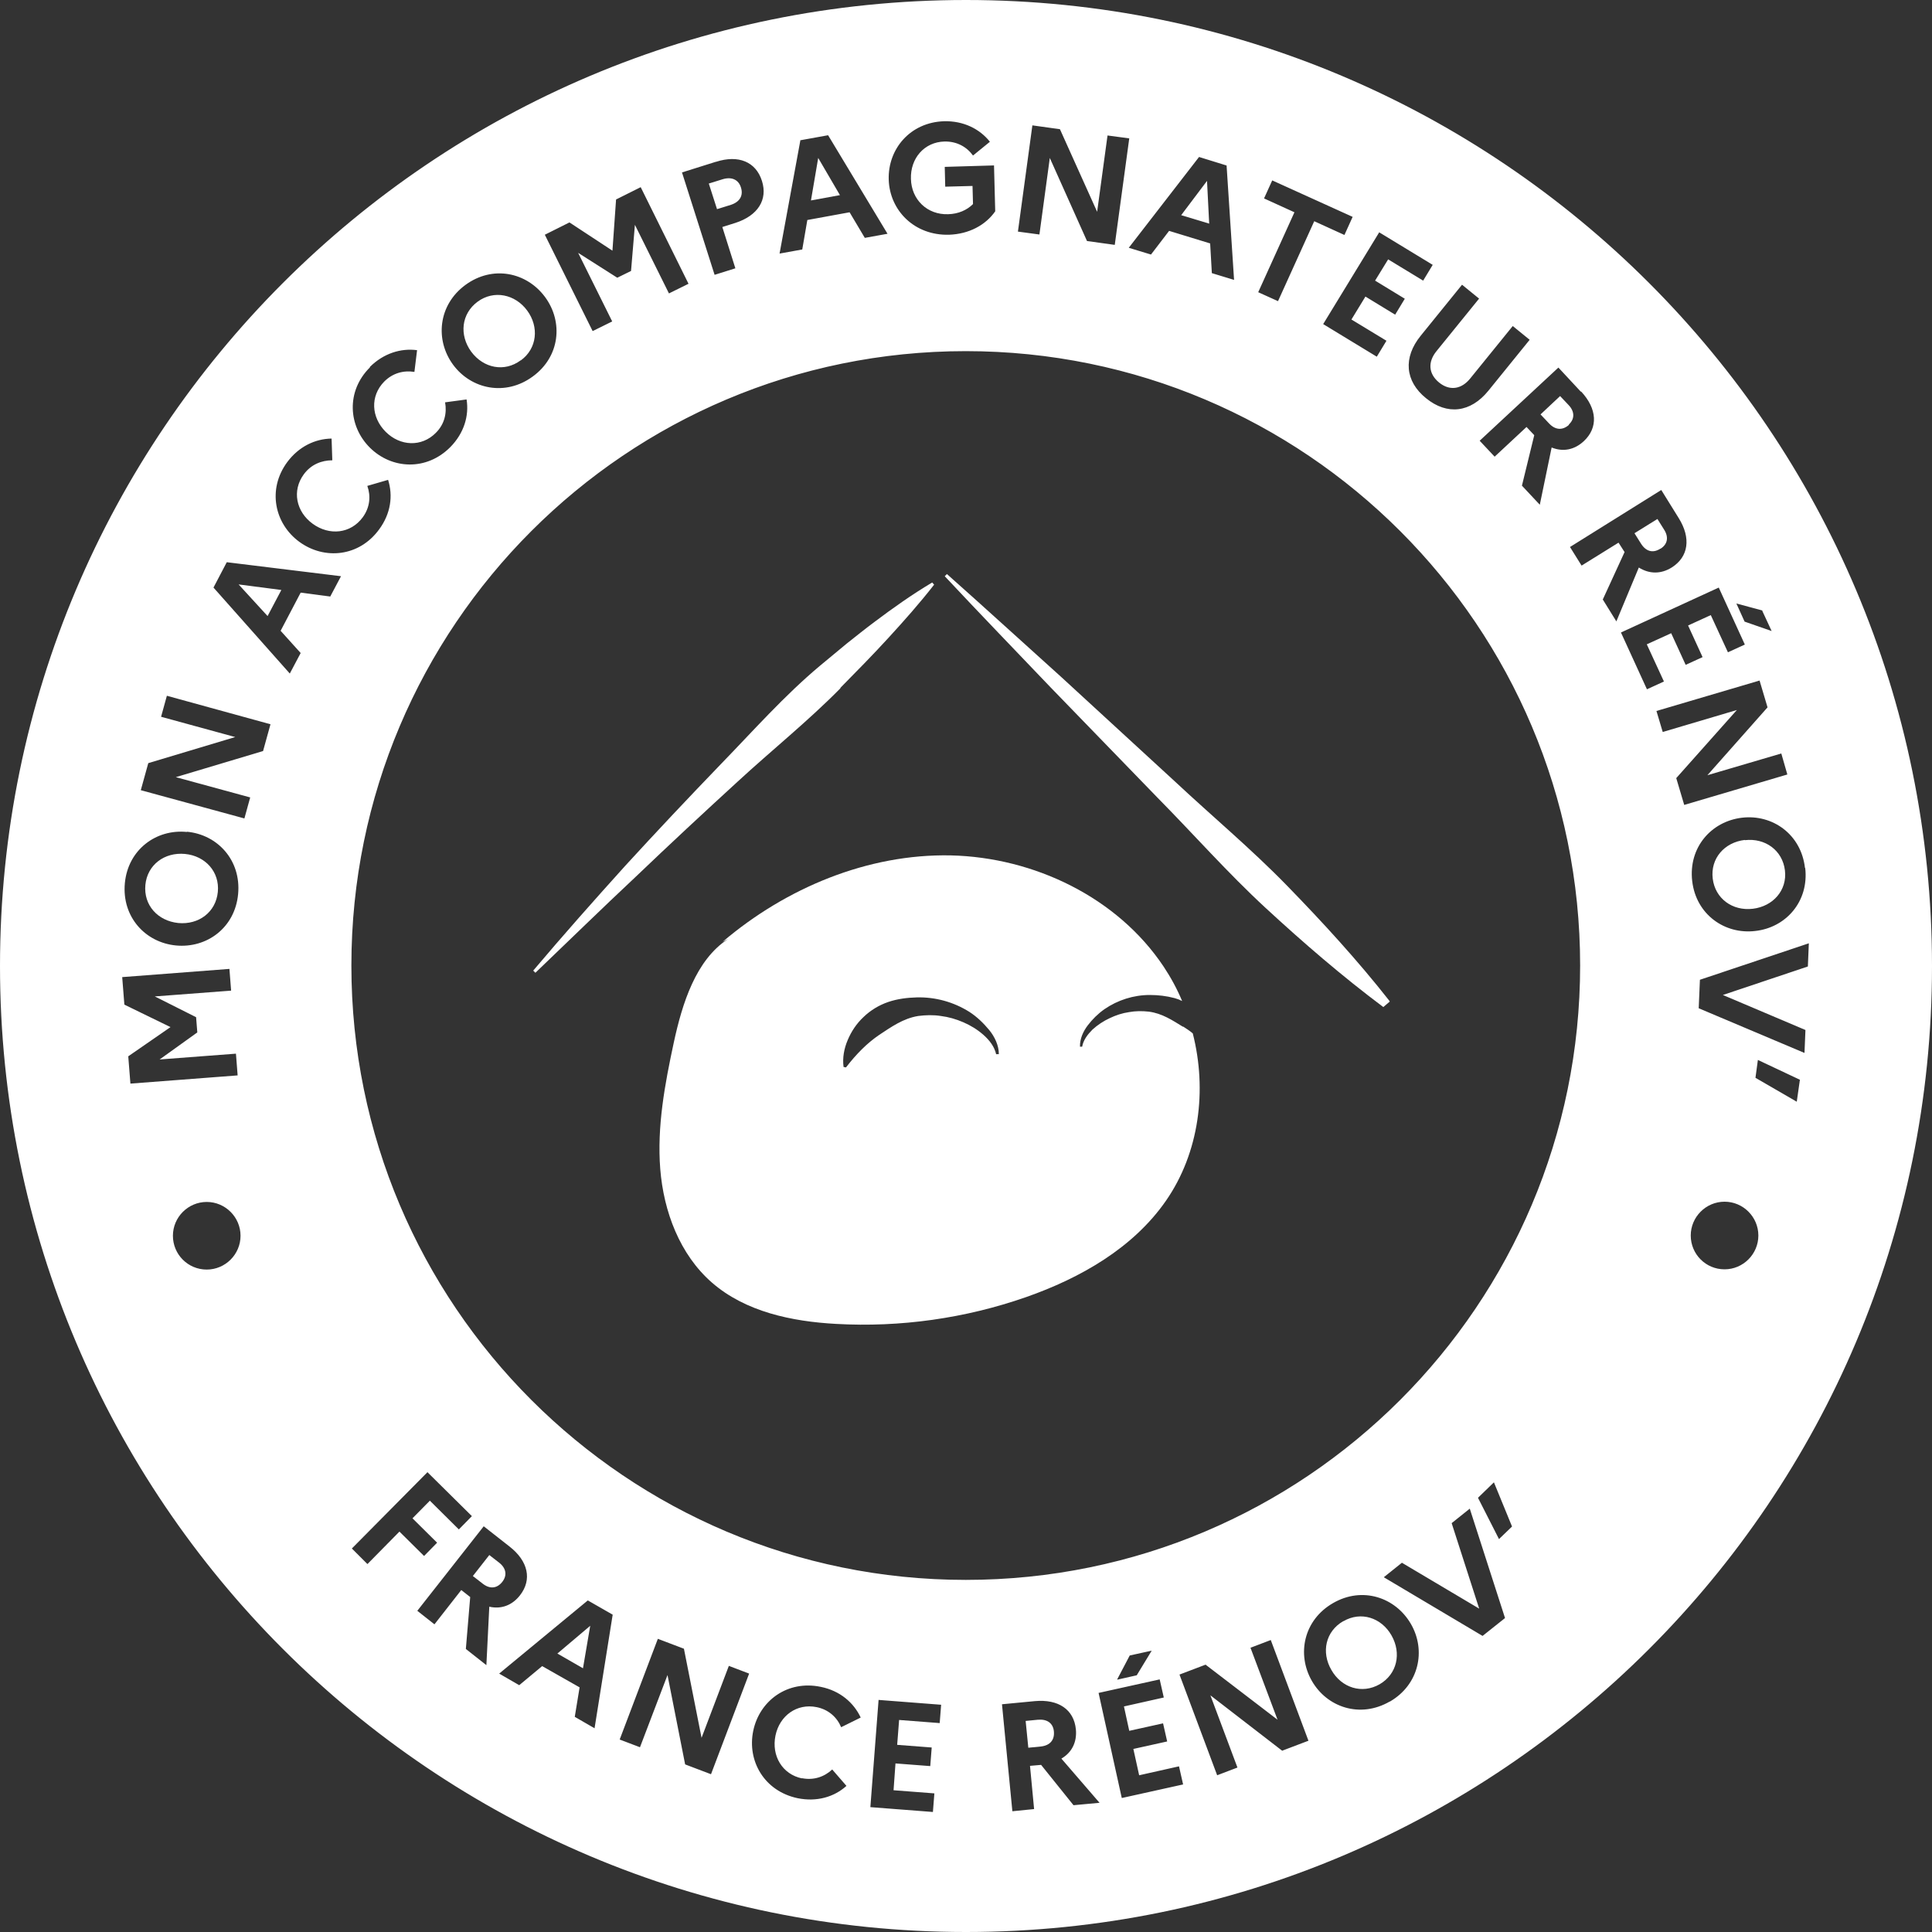 <?xml version="1.0" encoding="UTF-8"?><svg id="b" xmlns="http://www.w3.org/2000/svg" viewBox="0 0 80 80"><rect x="0" y="0" width="80" height="80" fill="#333333" stroke="none"/><g id="c"><path d="m34.79,28.49c.67-.68,1.35-1.37,2-2.08.65-.71,1.29-1.43,1.89-2.2l-.08-.09c-.84.5-1.63,1.06-2.4,1.64-.39.29-.76.59-1.14.89l-1.11.92c-1.48,1.24-2.76,2.69-4.1,4.07-1.34,1.39-2.66,2.79-3.96,4.21-1.29,1.43-2.57,2.87-3.81,4.34l.09.09c1.39-1.33,2.76-2.67,4.17-3.99,1.39-1.33,2.79-2.63,4.21-3.93,1.41-1.3,2.91-2.5,4.26-3.87Z" fill="#fff"/><path d="m48.99,42.52c-.44-.27-.87-.56-1.42-.63-.27-.03-.55-.03-.82.02-.28.04-.55.13-.8.25-.26.12-.5.28-.71.47-.2.2-.38.43-.43.71h-.09c-.01-.32.13-.63.32-.88.19-.25.42-.48.69-.67.55-.38,1.21-.59,1.88-.59.35,0,.69.04,1.03.13.11.03.21.07.31.12-.21-.5-.47-.98-.77-1.43h0c-1.91-2.86-5.36-4.52-8.81-4.6-3.44-.07-6.83,1.35-9.45,3.58l.23-.12c-1.34.87-1.9,2.67-2.25,4.29-.37,1.72-.7,3.48-.56,5.24.14,1.76.81,3.54,2.14,4.7,1.39,1.21,3.31,1.61,5.14,1.71,2.66.15,5.35-.23,7.87-1.11,2.25-.79,4.43-2.03,5.79-3.99,1.38-1.99,1.71-4.58,1.11-6.93-.13-.11-.27-.2-.41-.29Zm-7.74,1.14h0c-.07-.32-.28-.59-.53-.81-.25-.22-.53-.39-.83-.52-.3-.13-.61-.22-.93-.26-.31-.05-.63-.04-.94,0-.62.1-1.11.45-1.61.78-.5.34-.94.78-1.38,1.35l-.1-.02c-.05-.37.02-.76.17-1.11.15-.36.37-.69.66-.96.29-.28.64-.49,1.02-.62.38-.13.79-.18,1.18-.19.77-.02,1.53.19,2.18.6.31.2.58.46.82.75.23.28.4.64.4,1h-.1Z" fill="#fff"/><path d="m7.38,38.22c.85.08,1.56-.45,1.64-1.29.08-.83-.52-1.49-1.36-1.57-.85-.08-1.56.45-1.64,1.28-.08.84.51,1.49,1.36,1.58Z" fill="#fff"/><path d="m40,0C17.91,0,0,17.91,0,40s17.91,40,40,40,40-17.91,40-40S62.09,0,40,0Zm34.75,35.94c.16,1.39-.8,2.47-2.07,2.61-1.26.15-2.45-.68-2.61-2.07-.16-1.4.8-2.47,2.06-2.62,1.26-.15,2.45.68,2.61,2.08Zm-1.78-10.65l.39.84-1.12-.39-.34-.75,1.08.29Zm-7.5-9.08c.67.72.71,1.5.11,2.06-.39.36-.86.45-1.33.26l-.49,2.37-.74-.79.51-2.09-.32-.34-1.32,1.23-.62-.66,3.26-3.03.93,1Zm-4.22-3.85l-1.76,2.17c-.38.46-.34.95.1,1.31.43.35.92.29,1.29-.17l1.76-2.17.7.57-1.71,2.11c-.74.91-1.71,1.02-2.58.31-.87-.7-.96-1.68-.22-2.59l1.71-2.11.7.57Zm-1.92-1.4l-.4.66-1.45-.88-.54.88,1.23.75-.4.66-1.23-.75-.58.95,1.45.88-.4.66-2.22-1.35,2.32-3.8,2.22,1.35Zm-6.99-2.74l.34-.75,3.33,1.51-.34.75-1.25-.57-1.5,3.31-.82-.37,1.5-3.31-1.25-.57Zm-1.55-1.37l.31,4.74-.92-.28-.07-1.23-1.7-.52-.75.98-.92-.28,2.91-3.76,1.13.35Zm-8.05-1.66l1.15.16,1.54,3.42.43-3.16.9.12-.6,4.41-1.15-.16-1.54-3.44-.43,3.17-.89-.12.6-4.41Zm-3.65-.17c.81-.02,1.48.32,1.9.85l-.7.57c-.26-.36-.67-.59-1.18-.58-.84.02-1.42.7-1.39,1.55.02.85.67,1.49,1.54,1.46.42-.01.78-.17,1.03-.42l-.02-.75-1.13.03-.02-.82,2.04-.06.05,1.9c-.4.57-1.08.94-1.91.97-1.44.04-2.46-1.01-2.5-2.28-.04-1.27.89-2.38,2.3-2.42Zm-5.96.79l1.16-.21,2.46,4.08-.94.17-.63-1.06-1.75.32-.21,1.22-.94.17.86-4.68Zm-3.48.89c.93-.3,1.65,0,1.9.79.25.78-.17,1.44-1.1,1.74l-.54.17.54,1.71-.86.27-1.35-4.24,1.4-.44Zm-6.07,2.51l1.78,1.17.15-2.12,1.02-.51,1.98,4-.81.4-1.41-2.84-.16,1.91-.57.28-1.62-1.03,1.41,2.84-.81.4-1.98-3.99,1.02-.51Zm-4.31,2.59c1.13-.83,2.54-.53,3.3.5s.62,2.47-.51,3.29c-1.13.83-2.55.53-3.3-.49s-.62-2.47.51-3.3Zm-3.96,3.4c.57-.57,1.29-.79,1.96-.7l-.11.9c-.44-.07-.89.04-1.25.4-.59.6-.54,1.48.06,2.08.6.6,1.49.64,2.08.04.36-.36.46-.82.38-1.26l.89-.12c.11.68-.11,1.4-.67,1.97-.99,1-2.43.92-3.33.03s-1-2.34,0-3.33Zm-3.42,3.94c.48-.65,1.16-.97,1.84-.98l.03.9c-.44,0-.88.17-1.18.58-.5.68-.32,1.55.37,2.05.69.5,1.57.41,2.07-.27.3-.41.34-.88.19-1.3l.86-.25c.21.66.11,1.4-.37,2.05-.83,1.14-2.27,1.27-3.3.52-1.03-.75-1.34-2.17-.51-3.3Zm-4.15,15.3c1.27.12,2.25,1.18,2.12,2.58-.13,1.4-1.3,2.25-2.57,2.13s-2.25-1.18-2.12-2.58c.13-1.39,1.3-2.25,2.57-2.12Zm-2.43,9.3l1.75-1.21-1.91-.93-.09-1.14,4.44-.34.07.9-3.16.24,1.71.86.05.63-1.56,1.12,3.16-.24.07.9-4.44.34-.09-1.14Zm3.25,8.83c-.78,0-1.4-.63-1.4-1.4s.63-1.4,1.4-1.4,1.4.63,1.4,1.4-.63,1.4-1.4,1.4Zm2.33-21.47l-3.61,1.08,3.08.84-.24.87-4.29-1.17.31-1.12,3.6-1.08-3.07-.84.24-.87,4.29,1.18-.31,1.12Zm2.78-6.4l-1.22-.16-.83,1.58.83.92-.45.85-3.16-3.56.55-1.05,4.73.58-.45.85Zm1.54,40.06l-.64-.64,3.13-3.16,1.84,1.82-.54.55-1.2-1.19-.72.73,1.02,1.01-.54.55-1.02-1.01-1.32,1.34Zm5.05,1.78l-.12,2.41-.85-.67.18-2.15-.37-.29-1.11,1.42-.71-.56,2.75-3.5,1.07.84c.77.6.94,1.37.43,2.02-.33.42-.78.58-1.27.47Zm4.37,5.03l-.83-.48.2-1.22-1.55-.88-.95.79-.83-.48,3.67-3.03,1.03.59-.75,4.7Zm4.82,1.9l-1.08-.41-.73-3.7-1.14,2.99-.84-.32,1.58-4.17,1.08.41.73,3.69,1.13-2.98.84.32-1.58,4.17Zm3.75.16c.5.1.94-.06,1.26-.36l.59.68c-.51.46-1.23.67-2.02.51-1.38-.29-2.1-1.54-1.84-2.79s1.42-2.11,2.8-1.82c.79.16,1.36.65,1.65,1.27l-.81.4c-.17-.41-.52-.73-1.01-.83-.82-.17-1.54.35-1.71,1.18-.17.83.28,1.6,1.1,1.77Zm5.72-2.28l-1.69-.13-.08,1.03,1.43.11-.06.77-1.44-.11-.08,1.11,1.69.13-.06.77-2.59-.2.34-4.44,2.59.2-.06.77Zm5.54,3.41l-1.35-1.68-.46.04.17,1.79-.9.09-.43-4.43,1.36-.13c.98-.09,1.62.35,1.7,1.17.05.53-.17.96-.6,1.21l1.58,1.83-1.08.1Zm1.99-.31l-.96-4.35,2.53-.56.17.75-1.65.37.22,1.01,1.4-.31.17.75-1.4.31.24,1.09,1.65-.37.17.75-2.53.56Zm-.19-4.91l.52-.99.91-.2-.62,1.02-.8.18Zm6.84,2.96l-2.98-2.3,1.12,2.99-.84.32-1.56-4.17,1.08-.41,2.98,2.28-1.12-2.98.84-.32,1.56,4.17-1.08.41Zm4.44-2.04c-1.22.7-2.59.24-3.22-.86-.63-1.1-.34-2.52.88-3.22,1.21-.7,2.58-.24,3.22.86s.34,2.52-.87,3.22Zm3.85-2.72l-4.09-2.43.75-.6,3.2,1.9-1.14-3.54.75-.6,1.46,4.53-.93.74Zm.68-4.01l-.87-1.71.66-.64.75,1.83-.54.52Zm-22.08,1.69c-14.05,0-25.44-11.39-25.44-25.44s11.39-25.44,25.44-25.44,25.44,11.39,25.44,25.44-11.39,25.44-25.44,25.44Zm26.38-40.6l.9-1.96-.25-.39-1.53.95-.48-.77,3.78-2.36.72,1.16c.52.83.41,1.61-.29,2.05-.45.28-.93.27-1.36,0l-.93,2.23-.57-.92Zm1.83,3.73l-1.08-2.36,4.05-1.86,1.08,2.36-.7.32-.71-1.54-.94.43.6,1.31-.7.32-.6-1.31-1.01.46.71,1.54-.7.32Zm1.21,3.67l2.51-2.82-3.07.91-.26-.87,4.27-1.26.33,1.11-2.49,2.81,3.06-.9.25.87-4.27,1.26-.33-1.11Zm2,20.34c-.78,0-1.4-.63-1.4-1.4s.63-1.4,1.4-1.4,1.4.63,1.4,1.4-.63,1.4-1.4,1.4Zm2.99-6.94l-1.71-.99.1-.74,1.74.82-.13.91Zm.36-2.98l-.04.96-4.38-1.85.05-1.18,4.51-1.51-.04.96-3.52,1.18,3.42,1.45Z" fill="#fff"/><path d="m55.62,67.13c-.73.42-.92,1.28-.49,2.02.42.74,1.27,1.01,2,.59.72-.42.91-1.28.49-2.02-.42-.74-1.27-1.01-1.99-.59Z" fill="#fff"/><polygon points="11.65 24.43 9.88 24.2 11.08 25.51 11.65 24.43" fill="#fff"/><path d="m20.27,64.38l-.69.88.4.31c.3.24.6.21.82-.07.21-.27.16-.57-.14-.8l-.4-.31Z" fill="#fff"/><polygon points="49.98 7.49 48.91 8.91 50.07 9.26 49.98 7.49" fill="#fff"/><polygon points="24.14 69.08 24.44 67.32 23.08 68.47 24.14 69.08" fill="#fff"/><path d="m42.98,71.21l-.51.05.11,1.11.51-.05c.38-.04.58-.26.55-.62-.03-.34-.27-.52-.65-.49Z" fill="#fff"/><path d="m68.76,22.72c.29-.18.35-.48.14-.8l-.27-.43-.95.59.27.43c.2.32.49.41.8.21Z" fill="#fff"/><polygon points="33.88 6.54 33.58 8.3 34.78 8.08 33.88 6.54" fill="#fff"/><path d="m21.57,14.92c.67-.49.76-1.38.26-2.06s-1.38-.86-2.05-.37c-.68.5-.77,1.38-.27,2.07.51.69,1.38.86,2.05.36Z" fill="#fff"/><path d="m72.25,34.78c-.85.1-1.43.77-1.33,1.6.1.83.82,1.35,1.66,1.25s1.43-.77,1.33-1.59c-.1-.83-.82-1.35-1.66-1.25Z" fill="#fff"/><path d="m64.96,17.58c.25-.23.25-.54-.01-.81l-.35-.37-.81.76.35.37c.26.28.56.3.83.06Z" fill="#fff"/><path d="m30.27,8.48c.36-.12.52-.38.41-.72-.1-.32-.38-.45-.75-.34l-.58.18.34,1.06.58-.18Z" fill="#fff"/><path d="m57.53,41.44c-1.32-1.68-2.76-3.25-4.24-4.77-1.48-1.52-3.11-2.88-4.66-4.33l-4.69-4.31c-1.58-1.42-3.14-2.85-4.73-4.26l-.09.09c1.45,1.55,2.93,3.08,4.39,4.61l4.43,4.57c1.49,1.51,2.9,3.11,4.46,4.55,1.56,1.44,3.17,2.83,4.88,4.11l.27-.23s-.01-.01-.02-.02h0Z" fill="#fff"/></g></svg>